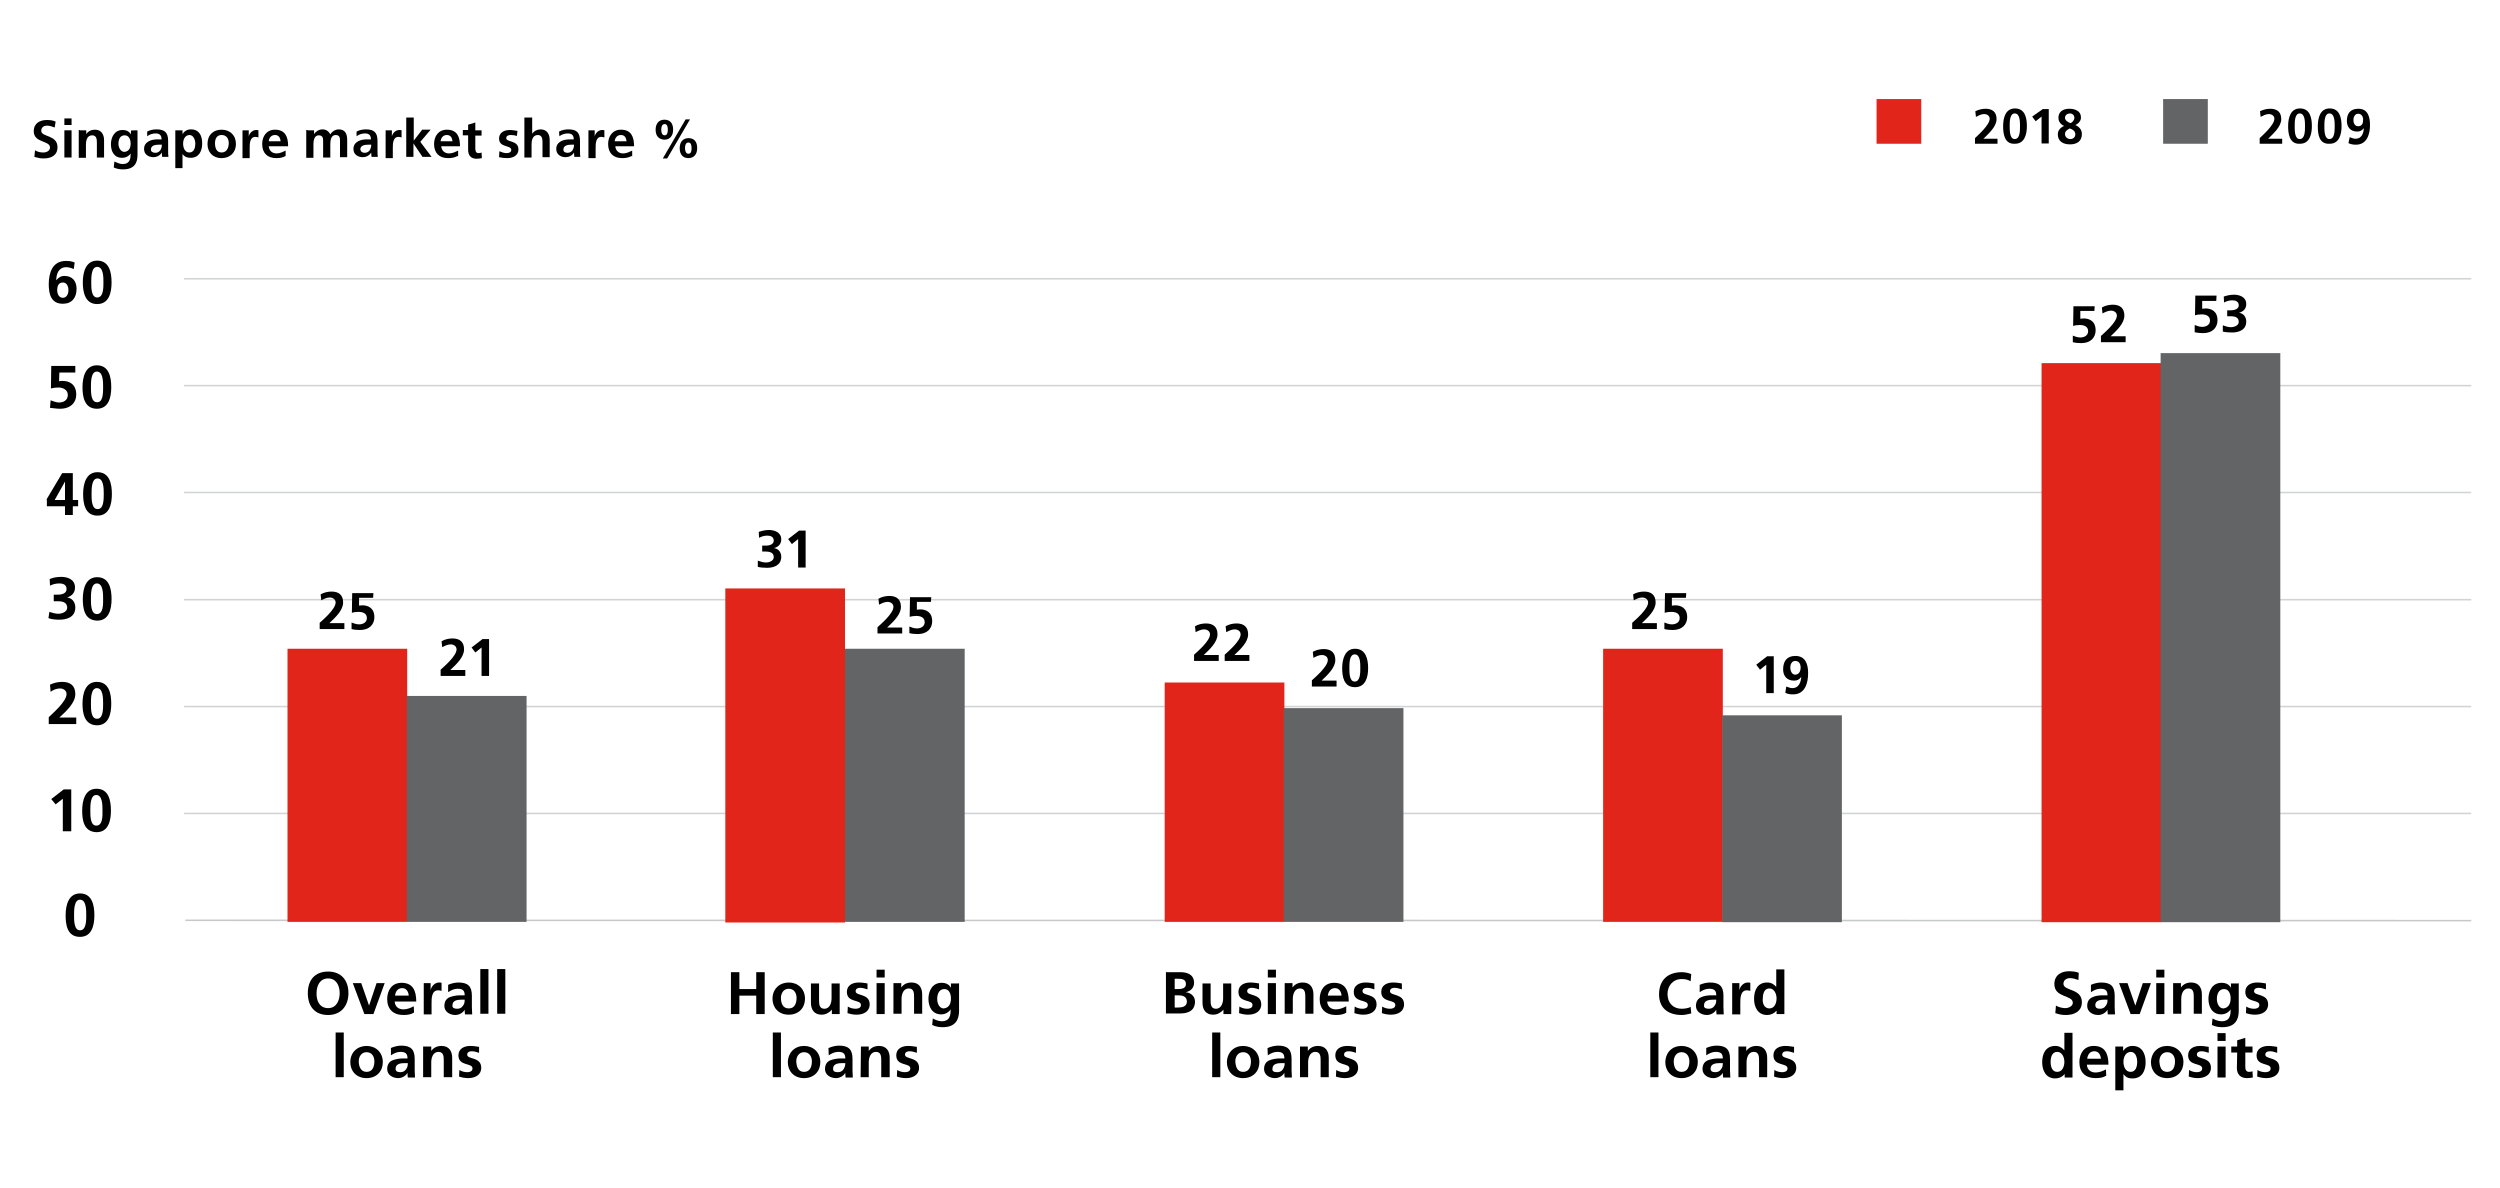 <?xml version="1.0" encoding="utf-8"?>
<!-- Generator: Adobe Illustrator 23.0.2, SVG Export Plug-In . SVG Version: 6.00 Build 0)  -->
<svg version="1.1" id="Layer_1" xmlns="http://www.w3.org/2000/svg" xmlns:xlink="http://www.w3.org/1999/xlink" x="0px" y="0px"
	 width="800px" height="380px" viewBox="0 0 800 380" style="enable-background:new 0 0 800 380;" xml:space="preserve">
<style type="text/css">
	.st0{fill:none;stroke:#C7C8CA;stroke-width:0.5;stroke-linejoin:round;stroke-miterlimit:10;}
	.st1{fill:none;stroke:#D1D3D4;stroke-width:0.5;}
	.st2{fill:#E1251B;}
	.st3{fill:#636466;}
</style>
<g>
	<g>
		<path d="M14.9,159.8l5-8.4h3.4v8.6h1.7v2h-1.7v2.8h-2.5V162H15v-2.1H14.9z M20.8,160v-5.9l0,0l-3.3,5.9H20.8z"/>
		<path d="M26.6,158.1c0-3.4,1-7,4.6-7c3.9,0,4.6,3.8,4.6,7c0,3.2-0.8,6.9-4.6,6.9C27.1,165,26.6,160.9,26.6,158.1z M33.2,158.1
			c0-1.7,0-5-2-5c-1.9,0-1.9,3.3-1.9,5s0,4.8,1.9,4.8C33.2,163,33.2,159.8,33.2,158.1z"/>
	</g>
	<g>
		<path d="M24.1,119.2H19l-0.1,2.8c0.3-0.1,0.7-0.1,1.2-0.1c1.9,0,4.3,0.9,4.3,4.4c0,2.5-1.8,4.5-5.2,4.5c-1,0-2.3-0.2-3.2-0.3
			l0.2-2.4c0.7,0.2,1.6,0.7,2.7,0.7c1.4,0,2.8-0.7,2.8-2.4c0-1.7-1.6-2.4-3-2.4c-0.8,0-1.6,0.1-2.4,0.3l0.1-7.2h7.7V119.2z"/>
		<path d="M26.4,123.9c0-3.4,1-7,4.6-7c3.9,0,4.6,3.8,4.6,7s-0.8,6.9-4.6,6.9C26.9,130.8,26.4,126.7,26.4,123.9z M33,123.9
			c0-1.7,0-5-2-5c-1.9,0-1.9,3.3-1.9,5c0,1.7,0,4.8,1.9,4.8C33,128.9,33,125.6,33,123.9z"/>
	</g>
	<g>
		<path d="M23.6,86.1c-0.7-0.3-1.5-0.6-2.4-0.6c-2.4,0-3.2,2.1-3.2,4.2l0,0c0.7-0.9,1.5-1.4,2.6-1.4c2.5,0,3.9,1.6,3.9,4.1
			c0,2.9-1.5,4.8-4.4,4.8c-3.7,0-4.5-3-4.5-6.2c0-3.6,1.1-7.5,5.5-7.5c1,0,1.9,0.1,2.8,0.5L23.6,86.1z M18.3,92.9
			c0,1.2,0.6,2.4,1.8,2.4c1.2,0,1.8-1.2,1.8-2.4c0-1.4-0.6-2.5-1.8-2.5C18.7,90.4,18.3,91.6,18.3,92.9z"/>
		<path d="M26.5,90.4c0-3.4,1-7,4.6-7c3.9,0,4.6,3.8,4.6,7s-0.8,6.9-4.6,6.9C27.1,97.3,26.5,93.2,26.5,90.4z M33.1,90.4
			c0-1.7,0-5-2-5c-1.9,0-1.9,3.3-1.9,5c0,1.7,0,4.8,1.9,4.8C33.1,95.2,33.1,92.1,33.1,90.4z"/>
	</g>
	<g>
		<path d="M17.5,40.8c-0.8-0.3-1.6-0.6-2.4-0.6c-0.8,0-1.9,0.3-1.9,1.7c0,2,5.2,1.2,5.2,5.2c0,2.6-2,3.6-4.4,3.6
			c-1.2,0-1.9-0.2-3-0.5l0.2-2.1c0.8,0.5,1.7,0.7,2.7,0.7c0.9,0,2.1-0.5,2.1-1.6c0-2.3-5.2-1.4-5.2-5.2c0-2.6,2-3.6,4.2-3.6
			c1,0,1.9,0.1,2.8,0.5L17.5,40.8z"/>
		<path d="M20.6,37.9h2.3V40h-2.3V37.9z M20.6,41.7h2.3v8.7h-2.3V41.7z"/>
		<path d="M25.5,41.7h2.1v1.2l0,0c0.7-1,1.7-1.4,2.8-1.4c2,0,2.9,1.5,2.9,3.4v5.5h-2.3v-4.6c0-1,0-2.5-1.5-2.5c-1.7,0-2,1.8-2,2.9
			v4.3h-2.3v-8.9H25.5z"/>
		<path d="M44,41.7v7.9c0,2.4-0.9,4.6-4.6,4.6c-0.9,0-1.9-0.1-3-0.6l0.2-1.9c0.7,0.3,1.8,0.8,2.6,0.8c2.5,0,2.6-1.9,2.6-3.4l0,0
			c-0.5,0.8-1.5,1.4-2.7,1.4c-2.6,0-3.6-2-3.6-4.4c0-2.1,1.1-4.5,3.7-4.5c1.1,0,2,0.3,2.7,1.4l0,0v-1.2C41.9,41.7,44,41.7,44,41.7z
			 M41.8,46c0-1.5-0.6-2.7-1.9-2.7c-1.6,0-2,1.5-2,2.7s0.7,2.6,1.9,2.6C41.2,48.5,41.8,47.4,41.8,46z"/>
		<path d="M47.1,42.1c0.9-0.5,2-0.7,3-0.7c2.7,0,3.7,1.1,3.7,3.7v1.1c0,0.9,0,1.6,0,2.1c0,0.7,0,1.2,0.1,1.9h-2
			c-0.1-0.5-0.1-1-0.1-1.4l0,0c-0.6,1-1.7,1.5-2.7,1.5c-1.6,0-3-0.9-3-2.6c0-1.4,0.7-2,1.5-2.5c0.9-0.5,2-0.6,2.9-0.6h1.2
			c0-1.4-0.7-1.9-1.9-1.9c-1,0-1.9,0.3-2.7,0.9V42.1z M49.7,48.9c0.7,0,1.2-0.3,1.6-0.8c0.3-0.5,0.5-1.1,0.5-1.8h-1
			c-1,0-2.5,0.2-2.5,1.5C48.2,48.5,48.9,48.9,49.7,48.9z"/>
		<path d="M56.3,41.7h2.1v1.2l0,0c0.6-0.9,1.4-1.5,2.7-1.5c2.7,0,3.6,2.1,3.6,4.5c0,2.4-1,4.6-3.7,4.6c-1,0-1.8-0.2-2.6-1.2l0,0v4.5
			h-2.3V41.7H56.3z M58.6,46c0,1.2,0.5,2.8,2,2.8c1.5,0,1.9-1.6,1.9-2.8c0-1.1-0.5-2.8-1.9-2.8C59.1,43.3,58.6,44.7,58.6,46z"/>
		<path d="M70.9,41.5c2.6,0,4.6,1.7,4.6,4.6c0,2.5-1.7,4.5-4.6,4.5s-4.5-2-4.5-4.5C66.4,43.1,68.3,41.5,70.9,41.5z M70.9,48.8
			c1.7,0,2.3-1.6,2.3-3c0-1.4-0.7-2.6-2.3-2.6c-1.5,0-2.1,1.2-2.1,2.6C68.8,47.2,69.2,48.8,70.9,48.8z"/>
		<path d="M77.6,41.7h2v2l0,0c0.1-0.8,1-2.1,2.4-2.1c0.2,0,0.5,0,0.7,0.1v2.3c-0.2-0.1-0.6-0.2-1-0.2c-1.8,0-1.8,2.3-1.8,3.6v3.2
			h-2.3V41.7z"/>
		<path d="M91.4,49.9c-0.8,0.5-1.8,0.7-3,0.7c-2.9,0-4.5-1.7-4.5-4.5c0-2.5,1.4-4.6,4.1-4.6c3.3,0,4.2,2.3,4.2,5.3H86
			c0.1,1.4,1.1,2.3,2.5,2.3c1.1,0,2-0.5,2.9-0.9C91.4,48.1,91.4,49.9,91.4,49.9z M89.8,45.2c-0.1-1.1-0.6-2-1.8-2
			c-1.2,0-1.9,0.9-2,2H89.8z"/>
		<path d="M98.4,41.7h2.1v1.2l0,0c0.7-1,1.7-1.5,2.6-1.5c1.2,0,2,0.5,2.6,1.6c0.6-1,1.7-1.6,2.7-1.6c2.1,0,2.7,1.5,2.7,3.4v5.5h-2.3
			v-5.2c0-0.8,0-1.9-1.4-1.9c-1.5,0-1.7,1.8-1.7,2.9v4.3h-2.3v-5.2c0-0.8,0-1.9-1.4-1.9c-1.5,0-1.7,1.8-1.7,2.9v4.3h-2.3v-8.9H98.4z
			"/>
		<path d="M114.1,42.1c0.9-0.5,2-0.7,3-0.7c2.7,0,3.7,1.1,3.7,3.7v1.1c0,0.9,0,1.6,0,2.1c0,0.7,0,1.2,0.1,1.9h-2
			c-0.1-0.5-0.1-1-0.1-1.4l0,0c-0.6,1-1.7,1.5-2.7,1.5c-1.6,0-3-0.9-3-2.6c0-1.4,0.7-2,1.5-2.5c0.9-0.5,2-0.6,2.9-0.6h1.2
			c0-1.4-0.7-1.9-1.9-1.9c-1,0-1.9,0.3-2.7,0.9L114.1,42.1z M116.7,48.9c0.7,0,1.2-0.3,1.6-0.8c0.3-0.5,0.5-1.1,0.5-1.8h-1
			c-1,0-2.5,0.2-2.5,1.5C115.4,48.5,115.9,48.9,116.7,48.9z"/>
		<path d="M123.4,41.7h2v2l0,0c0.1-0.8,1-2.1,2.4-2.1c0.2,0,0.5,0,0.7,0.1v2.3c-0.2-0.1-0.6-0.2-1-0.2c-1.8,0-1.8,2.3-1.8,3.6v3.2
			h-2.3L123.4,41.7L123.4,41.7z"/>
		<path d="M130.1,37.6h2.3v7.4l0,0l2.7-3.5h2.7l-3.3,3.9l3.6,4.8h-2.9l-2.9-4.3l0,0v4.3H130V37.6H130.1z"/>
		<path d="M146.4,49.9c-0.8,0.5-1.8,0.7-3,0.7c-2.9,0-4.5-1.7-4.5-4.5c0-2.5,1.4-4.6,4.1-4.6c3.3,0,4.2,2.3,4.2,5.3h-6
			c0.1,1.4,1.1,2.3,2.5,2.3c1.1,0,2-0.5,2.9-0.9v1.8H146.4z M144.8,45.2c-0.1-1.1-0.6-2-1.8-2s-1.9,0.9-2,2H144.8z"/>
		<path d="M149.8,43.3h-1.7v-1.7h1.7v-1.7l2.3-0.7v2.5h2v1.7h-2v4.1c0,0.8,0.2,1.5,1,1.5c0.5,0,0.8-0.1,1-0.2l0.1,1.8
			c-0.5,0.1-1,0.2-1.7,0.2c-1.8,0-2.7-1.1-2.7-2.8V43.3z"/>
		<path d="M165.4,43.5c-0.7-0.2-1.2-0.3-2-0.3c-0.6,0-1.4,0.2-1.4,1c0,1.4,3.9,0.6,3.9,3.6c0,2-1.8,2.8-3.6,2.8
			c-0.9,0-1.7-0.1-2.6-0.3l0.1-1.9c0.7,0.3,1.5,0.6,2.3,0.6c0.6,0,1.5-0.2,1.5-1c0-1.7-3.9-0.6-3.9-3.7c0-1.9,1.7-2.7,3.4-2.7
			c1,0,1.8,0.2,2.5,0.3L165.4,43.5z"/>
		<path d="M168,37.6h2.3v5.2l0,0c0.6-0.9,1.6-1.4,2.7-1.4c2,0,2.9,1.5,2.9,3.4v5.5h-2.3v-4.6c0-1,0-2.5-1.5-2.5c-1.7,0-2,1.8-2,2.9
			v4.3h-2.3V37.6H168z"/>
		<path d="M178.9,42.1c0.9-0.5,2-0.7,3-0.7c2.7,0,3.7,1.1,3.7,3.7v1.1c0,0.9,0,1.6,0,2.1c0,0.7,0,1.2,0.1,1.9h-1.9
			c-0.1-0.5-0.1-1-0.1-1.4l0,0c-0.6,1-1.7,1.5-2.7,1.5c-1.6,0-3-0.9-3-2.6c0-1.4,0.7-2,1.5-2.5c0.9-0.5,2-0.6,2.9-0.6h1.2
			c0-1.4-0.7-1.9-1.9-1.9c-1,0-1.9,0.3-2.7,0.9L178.9,42.1z M181.6,48.9c0.7,0,1.2-0.3,1.6-0.8c0.3-0.5,0.5-1.1,0.5-1.8h-0.9
			c-1,0-2.5,0.2-2.5,1.5C180.2,48.5,180.8,48.9,181.6,48.9z"/>
		<path d="M188.3,41.7h2v2l0,0c0.1-0.8,1-2.1,2.4-2.1c0.2,0,0.5,0,0.7,0.1v2.3c-0.2-0.1-0.6-0.2-1-0.2c-1.8,0-1.8,2.3-1.8,3.6v3.2
			h-2.3L188.3,41.7L188.3,41.7z"/>
		<path d="M202.1,49.9c-0.8,0.5-1.8,0.7-3,0.7c-2.9,0-4.5-1.7-4.5-4.5c0-2.5,1.4-4.6,4.1-4.6c3.3,0,4.2,2.3,4.2,5.3h-6
			c0.1,1.4,1.1,2.3,2.5,2.3c1.1,0,2-0.5,2.9-0.9v1.8H202.1z M200.5,45.2c-0.1-1.1-0.6-2-1.8-2s-1.9,0.9-2,2H200.5z"/>
		<path d="M209.8,41.5c0-1.9,1-3.2,2.8-3.2c1.8,0,2.8,1.1,2.8,3.2c0,1.9-1,3.2-2.8,3.2C210.8,44.6,209.8,43.5,209.8,41.5z
			 M213.7,41.5c0-0.7-0.1-1.8-1-1.8c-0.9,0-1.1,1-1.1,1.8c0,0.8,0.2,1.8,1.1,1.8C213.6,43.3,213.7,42.2,213.7,41.5z M219.4,38.2h1.4
			l-7.3,12.5h-1.4L219.4,38.2z M217.5,47.4c0-1.9,1-3.2,2.8-3.2s2.8,1.1,2.8,3.2c0,1.9-1,3.2-2.8,3.2
			C218.5,50.6,217.5,49.4,217.5,47.4z M221.3,47.4c0-0.7-0.1-1.8-1-1.8c-0.9,0-1.1,1-1.1,1.8c0,0.7,0.2,1.8,1.1,1.8
			C221.2,49.2,221.3,48.2,221.3,47.4z"/>
	</g>
	<g>
		<path d="M632,46v-1.8c1-1,4.7-4.2,4.7-6.2c0-1-0.9-1.5-1.8-1.5s-1.8,0.5-2.6,0.9l-0.2-1.8c1-0.5,2.1-0.8,3.3-0.8
			c2.1,0,3.5,1,3.5,3.3c0,2.4-2.4,4.5-4.2,6.3h4.5V46H632z"/>
		<path d="M641,40.4c0-2.8,0.8-5.7,3.8-5.7c3.3,0,3.8,3.2,3.8,5.7s-0.7,5.6-3.8,5.6C641.4,46.2,641,42.8,641,40.4z M646.4,40.4
			c0-1.5,0-4.1-1.7-4.1c-1.6,0-1.6,2.7-1.6,4.1s0,4.1,1.6,4.1C646.4,44.5,646.4,41.9,646.4,40.4z"/>
		<path d="M653.7,34.9h1.9v11h-2.3v-8.6l-1.9,1.5l-1.1-1.5L653.7,34.9z"/>
		<path d="M664.1,40L664.1,40c1.5,0.7,2.1,1.7,2.1,2.9c0,2.3-1.6,3.3-3.8,3.3c-2.1,0-3.9-0.9-3.9-3.2c0-1.2,0.7-2.1,2-2.7l0,0
			c-1.1-0.5-1.8-1.4-1.8-2.6c0-2,1.5-2.9,3.5-2.9c1.9,0,3.7,0.8,3.7,2.7C666,38.4,665.3,39.5,664.1,40L664.1,40z M660.8,42.9
			c0,0.9,0.8,1.6,1.7,1.6c0.9,0,1.6-0.6,1.6-1.5c0-1.1-0.9-1.6-1.8-1.9C661.4,41.6,660.8,42,660.8,42.9z M663.8,37.7
			c0-0.8-0.6-1.4-1.4-1.4c-0.8,0-1.6,0.5-1.6,1.4c0,0.9,1,1.4,1.7,1.7C663.2,39.2,663.8,38.4,663.8,37.7z"/>
	</g>
	<g>
		<path d="M723.1,46v-1.8c1-1,4.7-4.2,4.7-6.2c0-1-0.9-1.5-1.8-1.5s-1.8,0.5-2.6,0.9l-0.2-1.8c1-0.5,2.1-0.8,3.3-0.8
			c2.1,0,3.5,1,3.5,3.3c0,2.4-2.4,4.5-4.2,6.3h4.5V46H723.1z"/>
		<path d="M732.2,40.4c0-2.8,0.8-5.7,3.8-5.7c3.3,0,3.8,3.2,3.8,5.7s-0.7,5.6-3.8,5.6C732.6,46.2,732.2,42.8,732.2,40.4z
			 M737.6,40.4c0-1.5,0-4.1-1.7-4.1c-1.6,0-1.6,2.7-1.6,4.1s0,4.1,1.6,4.1C737.6,44.5,737.6,41.9,737.6,40.4z"/>
		<path d="M741.7,40.4c0-2.8,0.8-5.7,3.8-5.7c3.3,0,3.8,3.2,3.8,5.7s-0.7,5.6-3.8,5.6C742,46.2,741.7,42.8,741.7,40.4z M747.1,40.4
			c0-1.5,0-4.1-1.7-4.1c-1.6,0-1.6,2.7-1.6,4.1s0,4.1,1.6,4.1C747.1,44.5,747.1,41.9,747.1,40.4z"/>
		<path d="M751.9,43.9c0.6,0.2,1.2,0.5,1.9,0.5c1.9,0,2.6-1.8,2.6-3.4l0,0c-0.6,0.8-1.2,1.1-2.1,1.1c-2.1,0-3.3-1.4-3.3-3.4
			c0-2.4,1.1-3.9,3.7-3.9c3,0,3.7,2.6,3.7,5.2c0,3-1,6.3-4.5,6.3c-0.8,0-1.6-0.1-2.4-0.5L751.9,43.9z M756.2,38.3
			c0-1-0.5-1.9-1.6-1.9c-1,0-1.5,1-1.5,2c0,1.1,0.5,2,1.5,2C755.9,40.4,756.2,39.4,756.2,38.3z"/>
	</g>
	<g>
		<path d="M15.8,195.8c0.9,0.3,1.9,0.6,2.9,0.6c1.1,0,2.8-0.6,2.8-1.9c0-1.6-1.2-2.1-2.9-2.1h-1.4v-2.1h1.2c1.8,0,2.9-0.6,2.9-1.8
			c0-1.4-1.1-1.8-2.3-1.8c-1,0-2,0.2-3,0.7l-0.1-2.1c1.1-0.5,2.4-0.7,3.7-0.7c1.7,0,4.4,0.6,4.4,3.4c0,1.8-1.1,2.7-2.5,3.2l0,0
			c1.7,0.2,2.6,1.6,2.6,3.2c0,3.2-2.9,3.9-5.1,3.9c-1.1,0-2.5-0.1-3.5-0.5L15.8,195.8z"/>
		<path d="M26.5,191.7c0-3.4,1-7,4.6-7c3.9,0,4.6,3.8,4.6,7c0,3.2-0.8,6.9-4.6,6.9C26.9,198.5,26.5,194.5,26.5,191.7z M33,191.7
			c0-1.7,0-5-2-5c-1.9,0-1.9,3.3-1.9,5c0,1.7,0,4.8,1.9,4.8C33.1,196.5,33,193.3,33,191.7z"/>
	</g>
	<g>
		<path d="M15.6,231.8v-2.3c1.2-1.2,5.7-5,5.7-7.4c0-1.2-1.1-1.8-2.1-1.8c-1.1,0-2.3,0.5-3,1.1l-0.2-2.3c1.2-0.6,2.6-0.9,3.9-0.9
			c2.6,0,4.2,1.2,4.2,3.9c0,2.8-2.8,5.4-5.1,7.5h5.4v2.1h-8.8V231.8z"/>
		<path d="M26.4,225.2c0-3.4,1-7,4.6-7c3.9,0,4.6,3.8,4.6,7c0,3.2-0.8,6.9-4.6,6.9C26.9,232,26.4,228,26.4,225.2z M33,225.2
			c0-1.7,0-5-2-5c-1.9,0-1.9,3.3-1.9,5c0,1.7,0,4.8,1.9,4.8C33,230.1,33,226.9,33,225.2z"/>
	</g>
	<g>
		<path d="M20.4,252.6h2.4V266h-2.7v-10.4l-2.3,1.8l-1.4-1.7L20.4,252.6z"/>
		<path d="M26.3,259.4c0-3.4,1-7,4.6-7c3.9,0,4.6,3.8,4.6,7c0,3.2-0.8,6.9-4.6,6.9C26.7,266.2,26.3,262.2,26.3,259.4z M32.8,259.4
			c0-1.7,0-5-2-5c-1.9,0-1.9,3.3-1.9,5c0,1.7,0,4.8,1.9,4.8C32.9,264.2,32.8,261.1,32.8,259.4z"/>
	</g>
	<g>
		<path d="M21,292.9c0-3.4,1-7,4.6-7c3.9,0,4.6,3.8,4.6,7s-0.8,6.9-4.6,6.9C21.4,299.8,21,295.7,21,292.9z M27.6,292.9
			c0-1.7,0-5-2-5c-1.9,0-1.9,3.3-1.9,5c0,1.7,0,4.8,1.9,4.8C27.6,297.7,27.6,294.6,27.6,292.9z"/>
	</g>
	<g>
		<path d="M105,310.9c4.2,0,6.5,2.8,6.5,6.9s-2.4,7-6.5,7c-4.3,0-6.5-2.8-6.5-7C98.5,313.7,100.7,310.9,105,310.9z M105,322.6
			c2.7,0,3.7-2.5,3.7-4.8c0-2.4-1.1-4.7-3.7-4.7c-2.7,0-3.7,2.4-3.7,4.7C101.2,320.1,102.2,322.6,105,322.6z"/>
		<path d="M112.9,314.6h2.7l2.5,7.2l0,0l2.4-7.2h2.6l-3.6,9.9h-2.9L112.9,314.6z"/>
		<path d="M132.5,324c-0.9,0.6-2,0.8-3.4,0.8c-3.3,0-5.2-1.9-5.2-5.1c0-2.8,1.5-5.2,4.6-5.2c3.6,0,4.7,2.5,4.7,6h-6.9
			c0.1,1.6,1.2,2.5,2.8,2.5c1.2,0,2.4-0.5,3.3-1L132.5,324L132.5,324z M130.8,318.6c-0.1-1.2-0.7-2.4-2.1-2.4s-2.1,1-2.3,2.4H130.8z
			"/>
		<path d="M135.5,314.6h2.3v2.3l0,0c0.1-0.9,1.1-2.5,2.7-2.5c0.2,0,0.6,0,0.8,0.1v2.6c-0.2-0.1-0.7-0.2-1.1-0.2
			c-2.1,0-2.1,2.6-2.1,4.1v3.6h-2.5V314.6z"/>
		<path d="M143.3,315.2c1-0.5,2.4-0.8,3.4-0.8c3,0,4.3,1.2,4.3,4.2v1.2c0,1,0,1.7,0,2.5c0,0.8,0.1,1.5,0.1,2.3h-2.3
			c-0.1-0.6-0.1-1.1-0.1-1.5l0,0c-0.6,1.1-1.9,1.7-3,1.7c-1.7,0-3.5-1-3.5-2.9c0-1.5,0.7-2.4,1.7-2.8s2.3-0.6,3.3-0.6h1.5
			c0-1.6-0.7-2.1-2.3-2.1c-1.1,0-2.1,0.5-3,1.1V315.2z M146.3,322.8c0.8,0,1.4-0.3,1.8-0.9c0.5-0.6,0.6-1.2,0.6-2h-1.1
			c-1.1,0-2.8,0.2-2.8,1.7C144.6,322.5,145.4,322.8,146.3,322.8z"/>
		<path d="M153.7,310.1h2.6v14.3h-2.6V310.1z"/>
		<path d="M159.1,310.1h2.6v14.3h-2.6V310.1z"/>
	</g>
	<g>
		<path d="M107.4,330.4h2.6v14.3h-2.6V330.4z"/>
		<path d="M117.3,334.7c2.9,0,5.2,2,5.2,5.2c0,2.8-1.9,5.1-5.2,5.1c-3.3,0-5.2-2.3-5.2-5.1C112.1,336.7,114.4,334.7,117.3,334.7z
			 M117.3,343c2,0,2.5-1.8,2.5-3.4c0-1.5-0.8-2.9-2.5-2.9s-2.5,1.5-2.5,2.9C114.8,341.2,115.4,343,117.3,343z"/>
		<path d="M125,335.4c1-0.5,2.4-0.8,3.4-0.8c3,0,4.3,1.2,4.3,4.2v1.2c0,1,0,1.7,0,2.5c0,0.8,0.1,1.5,0.1,2.3h-2.3
			c-0.1-0.6-0.1-1.1-0.1-1.5l0,0c-0.6,1.1-1.9,1.7-3,1.7c-1.7,0-3.5-1-3.5-2.9c0-1.5,0.7-2.4,1.7-2.8s2.3-0.6,3.3-0.6h1.5
			c0-1.6-0.7-2.1-2.3-2.1c-1.1,0-2.1,0.5-3,1.1V335.4z M128.1,343.1c0.8,0,1.4-0.3,1.8-0.9c0.5-0.6,0.6-1.2,0.6-2h-1.1
			c-1.1,0-2.8,0.2-2.8,1.7C126.5,342.8,127.2,343.1,128.1,343.1z"/>
		<path d="M135.5,334.9h2.5v1.4l0,0c0.8-1.1,1.9-1.6,3.3-1.6c2.4,0,3.4,1.7,3.4,3.8v6.2H142v-5.3c0-1.2,0-2.8-1.7-2.8
			c-1.8,0-2.3,2-2.3,3.3v4.8h-2.6V334.9z"/>
		<path d="M153.3,336.9c-0.8-0.2-1.4-0.5-2.3-0.5c-0.7,0-1.5,0.2-1.5,1.1c0,1.6,4.5,0.6,4.5,4.2c0,2.3-2,3.3-4.2,3.3
			c-1,0-2-0.2-2.9-0.5l0.1-2.1c0.8,0.5,1.7,0.7,2.5,0.7c0.7,0,1.7-0.2,1.7-1.2c0-1.9-4.5-0.6-4.5-4.2c0-2.1,1.8-3,3.8-3
			c1.2,0,2,0.2,2.8,0.3L153.3,336.9z"/>
	</g>
	<g>
		<path d="M233.9,311.1h2.7v5.4h5.4v-5.4h2.7v13.4H242v-5.9h-5.4v5.9h-2.7L233.9,311.1L233.9,311.1z"/>
		<path d="M252.4,314.4c2.9,0,5.2,2,5.2,5.2c0,2.8-1.9,5.1-5.2,5.1s-5.2-2.3-5.2-5.1C247.2,316.4,249.5,314.4,252.4,314.4z
			 M252.4,322.7c2,0,2.5-1.8,2.5-3.4c0-1.5-0.8-2.9-2.5-2.9c-1.7,0-2.5,1.5-2.5,2.9C249.9,320.9,250.4,322.7,252.4,322.7z"/>
		<path d="M268.7,324.5h-2.5v-1.4l0,0c-0.8,0.9-1.9,1.6-3.3,1.6c-2.4,0-3.4-1.7-3.4-3.8v-6.2h2.6v5.3c0,1.2,0,2.8,1.7,2.8
			c1.8,0,2.3-2,2.3-3.3v-4.8h2.6L268.7,324.5L268.7,324.5z"/>
		<path d="M277.6,316.6c-0.8-0.2-1.4-0.5-2.3-0.5c-0.7,0-1.5,0.2-1.5,1.1c0,1.6,4.5,0.6,4.5,4.2c0,2.3-2,3.3-4.2,3.3
			c-1,0-2-0.2-2.9-0.5l0.1-2.1c0.8,0.5,1.7,0.7,2.5,0.7c0.7,0,1.7-0.2,1.7-1.2c0-1.9-4.5-0.6-4.5-4.2c0-2.1,1.8-3,3.8-3
			c1.2,0,2,0.2,2.8,0.3L277.6,316.6z"/>
		<path d="M280.5,310.3h2.6v2.5h-2.6V310.3z M280.5,314.6h2.6v9.9h-2.6V314.6z"/>
		<path d="M285.9,314.6h2.5v1.4l0,0c0.8-1.1,1.9-1.6,3.3-1.6c2.4,0,3.4,1.7,3.4,3.8v6.2h-2.6v-5.3c0-1.2,0-2.8-1.7-2.8
			c-1.8,0-2.3,2-2.3,3.3v4.8h-2.6L285.9,314.6L285.9,314.6z"/>
		<path d="M306.9,314.6v8.9c0,2.7-1.1,5.2-5.2,5.2c-1,0-2.1-0.1-3.4-0.7l0.2-2.1c0.8,0.5,2,0.9,2.8,0.9c2.8,0,2.9-2.1,2.9-3.8l0,0
			c-0.5,0.8-1.6,1.6-3,1.6c-2.9,0-4.1-2.4-4.1-5c0-2.4,1.2-5.1,4.2-5.1c1.4,0,2.4,0.5,3,1.6l0,0v-1.4h2.5V314.6z M304.3,319.5
			c0-1.7-0.7-3-2.1-3c-1.7,0-2.3,1.6-2.3,3.2c0,1.4,0.7,3,2.1,3C303.7,322.5,304.3,321.2,304.3,319.5z"/>
	</g>
	<g>
		<path d="M247.3,330.4h2.6v14.3h-2.6V330.4z"/>
		<path d="M257.3,334.7c2.9,0,5.2,2,5.2,5.2c0,2.8-1.9,5.1-5.2,5.1c-3.3,0-5.2-2.3-5.2-5.1C252.2,336.7,254.4,334.7,257.3,334.7z
			 M257.3,343c2,0,2.5-1.8,2.5-3.4c0-1.5-0.8-2.9-2.5-2.9c-1.7,0-2.5,1.5-2.5,2.9C254.9,341.2,255.3,343,257.3,343z"/>
		<path d="M265.1,335.4c1-0.5,2.4-0.8,3.4-0.8c3,0,4.3,1.2,4.3,4.2v1.2c0,1,0,1.7,0,2.5c0,0.8,0.1,1.5,0.1,2.3h-2.3
			c-0.1-0.6-0.1-1.1-0.1-1.5l0,0c-0.6,1.1-1.9,1.7-3,1.7c-1.7,0-3.5-1-3.5-2.9c0-1.5,0.7-2.4,1.7-2.8s2.3-0.6,3.3-0.6h1.5
			c0-1.6-0.7-2.1-2.3-2.1c-1.1,0-2.1,0.5-3,1.1L265.1,335.4z M268.1,343.1c0.8,0,1.4-0.3,1.8-0.9s0.6-1.2,0.6-2h-1.1
			c-1.1,0-2.8,0.2-2.8,1.7C266.5,342.8,267.1,343.1,268.1,343.1z"/>
		<path d="M275.5,334.9h2.5v1.4l0,0c0.8-1.1,1.9-1.6,3.3-1.6c2.4,0,3.4,1.7,3.4,3.8v6.2H282v-5.3c0-1.2,0-2.8-1.7-2.8
			c-1.8,0-2.3,2-2.3,3.3v4.8h-2.6L275.5,334.9L275.5,334.9z"/>
		<path d="M293.4,336.9c-0.8-0.2-1.4-0.5-2.3-0.5c-0.7,0-1.5,0.2-1.5,1.1c0,1.6,4.5,0.6,4.5,4.2c0,2.3-2,3.3-4.2,3.3
			c-1,0-2-0.2-2.9-0.5l0.1-2.1c0.8,0.5,1.7,0.7,2.5,0.7c0.7,0,1.7-0.2,1.7-1.2c0-1.9-4.5-0.6-4.5-4.2c0-2.1,1.8-3,3.8-3
			c1.2,0,2,0.2,2.8,0.3L293.4,336.9z"/>
	</g>
	<g>
		<path d="M373.2,311.1h4.6c1.7,0,4.3,0.5,4.3,3.4c0,1.6-1.1,2.7-2.7,3l0,0c1.8,0.2,3,1.4,3,3c0,3.4-3,3.8-4.7,3.8h-4.6v-13.3H373.2
			z M375.9,316.5h1.1c1.1,0,2.5-0.2,2.5-1.6c0-1.6-1.4-1.7-2.6-1.7h-1L375.9,316.5L375.9,316.5z M375.9,322.4h1.2
			c1.2,0,2.7-0.3,2.7-1.9c0-1.7-1.5-2-2.7-2h-1.2V322.4z"/>
		<path d="M394,324.5h-2.5v-1.4l0,0c-0.8,0.9-1.9,1.6-3.3,1.6c-2.4,0-3.4-1.7-3.4-3.8v-6.2h2.6v5.3c0,1.2,0,2.8,1.7,2.8
			c1.8,0,2.3-2,2.3-3.3v-4.8h2.6L394,324.5L394,324.5z"/>
		<path d="M402.9,316.6c-0.8-0.2-1.4-0.5-2.3-0.5c-0.7,0-1.5,0.2-1.5,1.1c0,1.6,4.5,0.6,4.5,4.2c0,2.3-2,3.3-4.2,3.3
			c-1,0-2-0.2-2.9-0.5l0.1-2.1c0.8,0.5,1.7,0.7,2.5,0.7c0.7,0,1.7-0.2,1.7-1.2c0-1.9-4.5-0.6-4.5-4.2c0-2.1,1.8-3,3.8-3
			c1.2,0,2,0.2,2.8,0.3L402.9,316.6z"/>
		<path d="M405.7,310.3h2.6v2.5h-2.6V310.3z M405.7,314.6h2.6v9.9h-2.6V314.6z"/>
		<path d="M411.1,314.6h2.5v1.4l0,0c0.8-1.1,1.9-1.6,3.3-1.6c2.4,0,3.4,1.7,3.4,3.8v6.2h-2.6v-5.3c0-1.2,0-2.8-1.7-2.8
			c-1.8,0-2.3,2-2.3,3.3v4.8h-2.6V314.6z"/>
		<path d="M430.9,324c-0.9,0.6-2,0.8-3.4,0.8c-3.3,0-5.2-1.9-5.2-5.1c0-2.8,1.5-5.2,4.6-5.2c3.6,0,4.7,2.5,4.7,6h-6.9
			c0.1,1.6,1.2,2.5,2.8,2.5c1.2,0,2.4-0.5,3.3-1V324z M429.3,318.6c-0.1-1.2-0.7-2.4-2.1-2.4s-2.1,1-2.3,2.4H429.3z"/>
		<path d="M439.8,316.6c-0.8-0.2-1.4-0.5-2.3-0.5c-0.7,0-1.5,0.2-1.5,1.1c0,1.6,4.5,0.6,4.5,4.2c0,2.3-2,3.3-4.2,3.3
			c-1,0-2-0.2-2.9-0.5l0.1-2.1c0.8,0.5,1.7,0.7,2.5,0.7c0.7,0,1.7-0.2,1.7-1.2c0-1.9-4.5-0.6-4.5-4.2c0-2.1,1.8-3,3.8-3
			c1.2,0,2,0.2,2.8,0.3L439.8,316.6z"/>
		<path d="M448.6,316.6c-0.8-0.2-1.4-0.5-2.3-0.5c-0.7,0-1.5,0.2-1.5,1.1c0,1.6,4.5,0.6,4.5,4.2c0,2.3-2,3.3-4.2,3.3
			c-1,0-2-0.2-2.9-0.5l0.1-2.1c0.8,0.5,1.7,0.7,2.5,0.7c0.7,0,1.7-0.2,1.7-1.2c0-1.9-4.5-0.6-4.5-4.2c0-2.1,1.8-3,3.8-3
			c1.2,0,2,0.2,2.8,0.3L448.6,316.6z"/>
	</g>
	<g>
		<path d="M387.9,330.4h2.6v14.3h-2.6V330.4z"/>
		<path d="M397.8,334.7c2.9,0,5.2,2,5.2,5.2c0,2.8-1.9,5.1-5.2,5.1c-3.3,0-5.2-2.3-5.2-5.1C392.7,336.7,394.9,334.7,397.8,334.7z
			 M397.8,343c2,0,2.5-1.8,2.5-3.4c0-1.5-0.8-2.9-2.5-2.9s-2.5,1.5-2.5,2.9C395.4,341.2,395.8,343,397.8,343z"/>
		<path d="M405.6,335.4c1-0.5,2.4-0.8,3.4-0.8c3,0,4.3,1.2,4.3,4.2v1.2c0,1,0,1.7,0,2.5c0,0.8,0.1,1.5,0.1,2.3h-2.3
			c-0.1-0.6-0.1-1.1-0.1-1.5l0,0c-0.6,1.1-1.9,1.7-3,1.7c-1.7,0-3.5-1-3.5-2.9c0-1.5,0.7-2.4,1.7-2.8s2.3-0.6,3.3-0.6h1.5
			c0-1.6-0.7-2.1-2.3-2.1c-1.1,0-2.1,0.5-3,1.1L405.6,335.4z M408.7,343.1c0.8,0,1.4-0.3,1.8-0.9s0.6-1.2,0.6-2h-1.1
			c-1.1,0-2.8,0.2-2.8,1.7C407,342.8,407.7,343.1,408.7,343.1z"/>
		<path d="M416,334.9h2.5v1.4l0,0c0.8-1.1,1.9-1.6,3.3-1.6c2.4,0,3.4,1.7,3.4,3.8v6.2h-2.6v-5.3c0-1.2,0-2.8-1.7-2.8
			c-1.8,0-2.3,2-2.3,3.3v4.8H416L416,334.9L416,334.9z"/>
		<path d="M433.9,336.9c-0.8-0.2-1.4-0.5-2.3-0.5c-0.7,0-1.5,0.2-1.5,1.1c0,1.6,4.5,0.6,4.5,4.2c0,2.3-2,3.3-4.2,3.3
			c-1,0-2-0.2-2.9-0.5l0.1-2.1c0.8,0.5,1.7,0.7,2.5,0.7c0.7,0,1.7-0.2,1.7-1.2c0-1.9-4.5-0.6-4.5-4.2c0-2.1,1.8-3,3.8-3
			c1.2,0,2,0.2,2.8,0.3L433.9,336.9z"/>
	</g>
	<g>
		<path d="M541.2,324.3c-1,0.2-2,0.5-3,0.5c-4.3,0-7.3-2.1-7.3-6.6c0-4.6,2.8-7.1,7.3-7.1c0.9,0,2,0.2,3,0.6l-0.2,2.3
			c-1-0.6-1.9-0.7-2.9-0.7c-2.7,0-4.5,2.1-4.5,4.8s1.7,4.7,4.5,4.7c1,0,2.3-0.2,2.9-0.6L541.2,324.3z"/>
		<path d="M543.8,315.2c1-0.5,2.4-0.8,3.4-0.8c3,0,4.3,1.2,4.3,4.2v1.2c0,1,0,1.7,0,2.5c0,0.8,0.1,1.5,0.1,2.3h-2.3
			c-0.1-0.6-0.1-1.1-0.1-1.5l0,0c-0.6,1.1-1.9,1.7-3,1.7c-1.7,0-3.5-1-3.5-2.9c0-1.5,0.7-2.4,1.7-2.8c1-0.5,2.3-0.6,3.3-0.6h1.5
			c0-1.6-0.7-2.1-2.3-2.1c-1.1,0-2.1,0.5-3,1.1V315.2z M546.8,322.8c0.8,0,1.4-0.3,1.8-0.9c0.5-0.6,0.6-1.2,0.6-2h-1.1
			c-1.1,0-2.8,0.2-2.8,1.7C545.1,322.5,545.9,322.8,546.8,322.8z"/>
		<path d="M554.3,314.6h2.3v2.3l0,0c0.1-0.9,1.1-2.5,2.7-2.5c0.2,0,0.6,0,0.8,0.1v2.6c-0.2-0.1-0.7-0.2-1.1-0.2
			c-2.1,0-2.1,2.6-2.1,4.1v3.6h-2.6v-9.9H554.3z"/>
		<path d="M568.5,323.4L568.5,323.4c-0.8,0.9-1.8,1.4-3,1.4c-3,0-4.2-2.5-4.2-5.2s1.1-5.2,4.2-5.2c1.2,0,2.1,0.5,2.9,1.4l0,0v-5.6
			h2.6v14.3h-2.5L568.5,323.4L568.5,323.4z M566.2,322.7c1.7,0,2.3-1.8,2.3-3.2c0-1.4-0.7-3.2-2.3-3.2c-1.7,0-2.1,1.8-2.1,3.2
			C563.9,320.9,564.5,322.7,566.2,322.7z"/>
	</g>
	<g>
		<path d="M528.1,330.4h2.6v14.3h-2.6V330.4z"/>
		<path d="M538.1,334.7c2.9,0,5.2,2,5.2,5.2c0,2.8-1.9,5.1-5.2,5.1c-3.3,0-5.2-2.3-5.2-5.1C533,336.7,535.1,334.7,538.1,334.7z
			 M538.1,343c2,0,2.5-1.8,2.5-3.4c0-1.5-0.8-2.9-2.5-2.9c-1.7,0-2.5,1.5-2.5,2.9C535.6,341.2,536.1,343,538.1,343z"/>
		<path d="M545.9,335.4c1-0.5,2.4-0.8,3.4-0.8c3,0,4.3,1.2,4.3,4.2v1.2c0,1,0,1.7,0,2.5c0,0.8,0.1,1.5,0.1,2.3h-2.3
			c-0.1-0.6-0.1-1.1-0.1-1.5l0,0c-0.6,1.1-1.9,1.7-3,1.7c-1.7,0-3.5-1-3.5-2.9c0-1.5,0.7-2.4,1.7-2.8s2.3-0.6,3.3-0.6h1.5
			c0-1.6-0.7-2.1-2.3-2.1c-1.1,0-2.1,0.5-3,1.1V335.4z M548.9,343.1c0.8,0,1.4-0.3,1.8-0.9c0.5-0.6,0.6-1.2,0.6-2h-1.1
			c-1.1,0-2.8,0.2-2.8,1.7C547.3,342.8,548,343.1,548.9,343.1z"/>
		<path d="M556.3,334.9h2.5v1.4l0,0c0.8-1.1,1.9-1.6,3.3-1.6c2.4,0,3.4,1.7,3.4,3.8v6.2h-2.6v-5.3c0-1.2,0-2.8-1.7-2.8
			c-1.8,0-2.3,2-2.3,3.3v4.8h-2.6V334.9z"/>
		<path d="M574.1,336.9c-0.8-0.2-1.4-0.5-2.3-0.5c-0.7,0-1.5,0.2-1.5,1.1c0,1.6,4.5,0.6,4.5,4.2c0,2.3-2,3.3-4.2,3.3
			c-1,0-2-0.2-2.9-0.5l0.1-2.1c0.8,0.5,1.7,0.7,2.5,0.7c0.7,0,1.7-0.2,1.7-1.2c0-1.9-4.5-0.6-4.5-4.2c0-2.1,1.8-3,3.8-3
			c1.2,0,2,0.2,2.8,0.3L574.1,336.9z"/>
	</g>
	<g>
		<path d="M665.1,313.6c-0.9-0.3-1.8-0.6-2.7-0.6s-2.1,0.5-2.1,1.8c0,2.4,5.9,1.4,5.9,5.9c0,2.9-2.4,4.1-5.1,4.1
			c-1.5,0-2.1-0.2-3.4-0.6l0.2-2.4c0.9,0.5,2,0.8,3,0.8s2.4-0.6,2.4-1.7c0-2.6-5.9-1.5-5.9-6c0-3,2.4-4.1,4.6-4.1
			c1.1,0,2.3,0.1,3.2,0.5L665.1,313.6z"/>
		<path d="M669,315.2c1-0.5,2.4-0.8,3.4-0.8c3,0,4.3,1.2,4.3,4.2v1.2c0,1,0,1.7,0,2.5c0,0.8,0.1,1.5,0.1,2.3h-2.3
			c-0.1-0.6-0.1-1.1-0.1-1.5l0,0c-0.6,1.1-1.9,1.7-3,1.7c-1.7,0-3.5-1-3.5-2.9c0-1.5,0.7-2.4,1.7-2.8c1-0.5,2.3-0.6,3.3-0.6h1.5
			c0-1.6-0.7-2.1-2.3-2.1c-1.1,0-2.1,0.5-3,1.1V315.2z M672,322.8c0.8,0,1.4-0.3,1.8-0.9c0.5-0.6,0.6-1.2,0.6-2h-1.1
			c-1.1,0-2.8,0.2-2.8,1.7C670.5,322.5,671.1,322.8,672,322.8z"/>
		<path d="M678.1,314.6h2.7l2.5,7.2l0,0l2.4-7.2h2.6l-3.6,9.9h-2.9L678.1,314.6z"/>
		<path d="M690,310.3h2.6v2.5H690V310.3z M690,314.6h2.6v9.9H690V314.6z"/>
		<path d="M695.4,314.6h2.5v1.4l0,0c0.8-1.1,1.9-1.6,3.3-1.6c2.4,0,3.4,1.7,3.4,3.8v6.2H702v-5.3c0-1.2,0-2.8-1.7-2.8
			c-1.8,0-2.3,2-2.3,3.3v4.8h-2.6L695.4,314.6L695.4,314.6z"/>
		<path d="M716.4,314.6v8.9c0,2.7-1.1,5.2-5.2,5.2c-1,0-2.1-0.1-3.4-0.7l0.2-2.1c0.8,0.5,2,0.9,2.9,0.9c2.8,0,2.9-2.1,2.9-3.8l0,0
			c-0.5,0.8-1.6,1.6-3,1.6c-2.9,0-4.1-2.4-4.1-5c0-2.4,1.2-5.1,4.2-5.1c1.4,0,2.4,0.5,3,1.6l0,0v-1.4h2.4V314.6z M713.8,319.5
			c0-1.7-0.7-3-2.1-3c-1.7,0-2.3,1.6-2.3,3.2c0,1.4,0.7,3,2.1,3C713.1,322.5,713.8,321.2,713.8,319.5z"/>
		<path d="M725.1,316.6c-0.8-0.2-1.4-0.5-2.3-0.5c-0.7,0-1.5,0.2-1.5,1.1c0,1.6,4.5,0.6,4.5,4.2c0,2.3-2,3.3-4.2,3.3
			c-1,0-2-0.2-2.9-0.5l0.1-2.1c0.8,0.5,1.7,0.7,2.5,0.7c0.7,0,1.7-0.2,1.7-1.2c0-1.9-4.5-0.6-4.5-4.2c0-2.1,1.8-3,3.8-3
			c1.2,0,2,0.2,2.8,0.3L725.1,316.6z"/>
	</g>
	<g>
		<path d="M660.7,343.7L660.7,343.7c-0.8,0.9-1.8,1.4-3,1.4c-3,0-4.2-2.5-4.2-5.2s1.1-5.2,4.2-5.2c1.2,0,2.1,0.5,2.9,1.4l0,0v-5.6
			h2.6v14.3h-2.5L660.7,343.7L660.7,343.7z M658.3,343c1.7,0,2.3-1.8,2.3-3.2c0-1.4-0.7-3.2-2.3-3.2c-1.7,0-2.1,1.8-2.1,3.2
			S656.6,343,658.3,343z"/>
		<path d="M674,344.2c-0.9,0.6-2,0.8-3.4,0.8c-3.3,0-5.2-1.9-5.2-5.1c0-2.8,1.5-5.2,4.6-5.2c3.6,0,4.7,2.5,4.7,6h-6.9
			c0.1,1.6,1.2,2.5,2.8,2.5c1.2,0,2.4-0.5,3.3-1L674,344.2L674,344.2z M672.3,338.8c-0.1-1.2-0.7-2.4-2.1-2.4s-2.1,1-2.3,2.4H672.3z
			"/>
		<path d="M676.9,334.9h2.5v1.4l0,0c0.6-0.9,1.6-1.6,3-1.6c3,0,4.2,2.4,4.2,5.2c0,2.7-1.1,5.2-4.2,5.2c-1.1,0-2-0.2-2.9-1.4l0,0v5.2
			h-2.6L676.9,334.9L676.9,334.9z M679.5,339.8c0,1.4,0.6,3.2,2.3,3.2c1.7,0,2.1-1.8,2.1-3.2c0-1.4-0.5-3.2-2.1-3.2
			C680.1,336.7,679.5,338.4,679.5,339.8z"/>
		<path d="M693.5,334.7c2.9,0,5.2,2,5.2,5.2c0,2.8-1.9,5.1-5.2,5.1c-3.3,0-5.2-2.3-5.2-5.1C688.4,336.7,690.6,334.7,693.5,334.7z
			 M693.5,343c2,0,2.5-1.8,2.5-3.4c0-1.5-0.8-2.9-2.5-2.9c-1.7,0-2.5,1.5-2.5,2.9C691.1,341.2,691.5,343,693.5,343z"/>
		<path d="M706.8,336.9c-0.8-0.2-1.4-0.5-2.3-0.5c-0.7,0-1.5,0.2-1.5,1.1c0,1.6,4.5,0.6,4.5,4.2c0,2.3-2,3.3-4.2,3.3
			c-1,0-2-0.2-2.9-0.5l0.1-2.1c0.8,0.5,1.7,0.7,2.5,0.7c0.7,0,1.7-0.2,1.7-1.2c0-1.9-4.5-0.6-4.5-4.2c0-2.1,1.8-3,3.8-3
			c1.2,0,2,0.2,2.8,0.3L706.8,336.9z"/>
		<path d="M709.6,330.6h2.6v2.5h-2.6V330.6z M709.6,334.9h2.6v9.9h-2.6V334.9z"/>
		<path d="M715.9,336.8H714v-1.9h1.9v-2l2.6-0.8v2.8h2.3v1.9h-2.3v4.6c0,0.8,0.2,1.6,1.2,1.6c0.5,0,0.9-0.1,1.1-0.2l0.1,2
			c-0.6,0.1-1.1,0.2-1.9,0.2c-2,0-3.2-1.2-3.2-3.2L715.9,336.8L715.9,336.8z"/>
		<path d="M728.7,336.9c-0.8-0.2-1.4-0.5-2.3-0.5c-0.7,0-1.5,0.2-1.5,1.1c0,1.6,4.5,0.6,4.5,4.2c0,2.3-2,3.3-4.2,3.3
			c-1,0-2-0.2-2.9-0.5l0.1-2.1c0.8,0.5,1.7,0.7,2.5,0.7c0.7,0,1.7-0.2,1.7-1.2c0-1.9-4.5-0.6-4.5-4.2c0-2.1,1.8-3,3.8-3
			c1.2,0,2,0.2,2.8,0.3L728.7,336.9z"/>
	</g>
	<line class="st0" x1="59.3" y1="294.5" x2="790.8" y2="294.6"/>
	<line class="st1" x1="58.9" y1="89.2" x2="790.8" y2="89.2"/>
	<line class="st1" x1="58.9" y1="260.3" x2="790.8" y2="260.3"/>
	<line class="st1" x1="58.9" y1="123.4" x2="790.8" y2="123.4"/>
	<line class="st1" x1="58.9" y1="157.6" x2="790.8" y2="157.6"/>
	<line class="st1" x1="58.9" y1="191.9" x2="790.8" y2="191.9"/>
	<line class="st1" x1="58.9" y1="226.1" x2="790.8" y2="226.1"/>
	<rect x="372.7" y="218.4" class="st2" width="38.3" height="76.6"/>
	<rect x="410.8" y="226.6" class="st3" width="38.3" height="68.4"/>
	<rect x="232.1" y="188.3" class="st2" width="38.3" height="106.9"/>
	<rect x="513" y="207.6" class="st2" width="38.3" height="87.4"/>
	<rect x="270.4" y="207.6" class="st3" width="38.3" height="87.4"/>
	<rect x="92" y="207.6" class="st2" width="38.3" height="87.4"/>
	<rect x="551.1" y="228.9" class="st3" width="38.3" height="66.2"/>
	<rect x="653.3" y="116.2" class="st2" width="38.3" height="178.9"/>
	<rect x="691.4" y="113" class="st3" width="38.3" height="182.1"/>
	<g>
		<path d="M102.3,201.3v-2c1.1-1,5.1-4.4,5.1-6.5c0-1.1-1-1.6-1.9-1.6c-1,0-1.9,0.5-2.7,0.9l-0.2-1.9c1-0.6,2.3-0.9,3.5-0.9
			c2.3,0,3.7,1.1,3.7,3.5c0,2.5-2.5,4.8-4.4,6.6h4.8v1.9H102.3z"/>
		<path d="M119.4,191.3h-4.5v2.5c0.2,0,0.7-0.1,1.1-0.1c1.7,0,3.8,0.8,3.8,3.8c0,2.3-1.6,4.1-4.6,4.1c-0.9,0-2-0.1-2.7-0.3v-2.1
			c0.6,0.2,1.4,0.6,2.4,0.6c1.2,0,2.5-0.6,2.5-2c0-1.6-1.4-2-2.7-2c-0.7,0-1.5,0.1-2.1,0.3l0.1-6.3h6.8L119.4,191.3L119.4,191.3z"/>
	</g>
	<g>
		<path d="M242.5,179.4c0.8,0.3,1.7,0.6,2.6,0.6c1,0,2.5-0.5,2.5-1.7c0-1.4-1.1-1.8-2.6-1.8h-1.1v-1.9h1.1c1.6,0,2.6-0.6,2.6-1.6
			c0-1.2-1-1.6-2-1.6c-0.9,0-1.8,0.2-2.7,0.7l-0.1-1.9c0.9-0.3,2-0.6,3.3-0.6c1.5,0,3.9,0.6,3.9,3c0,1.6-1,2.4-2.3,2.8l0,0
			c1.5,0.2,2.3,1.4,2.3,2.8c0,2.8-2.6,3.5-4.5,3.5c-1,0-2.3-0.1-3-0.3L242.5,179.4z"/>
		<path d="M255.7,169.8h2.1v11.8h-2.4v-9.1l-2,1.6l-1.2-1.6L255.7,169.8z"/>
	</g>
	<g>
		<path d="M382.1,211.5v-2c1.1-1,5.1-4.4,5.1-6.5c0-1.1-1-1.6-1.9-1.6c-1,0-1.9,0.5-2.7,0.9l-0.2-1.9c1-0.6,2.3-0.9,3.5-0.9
			c2.3,0,3.7,1.1,3.7,3.5c0,2.5-2.5,4.8-4.4,6.6h4.8v1.9H382.1z"/>
		<path d="M391.9,211.5v-2c1.1-1,5.1-4.4,5.1-6.5c0-1.1-1-1.6-1.9-1.6c-1,0-1.9,0.5-2.7,0.9l-0.2-1.9c1-0.6,2.3-0.9,3.5-0.9
			c2.3,0,3.7,1.1,3.7,3.5c0,2.5-2.5,4.8-4.4,6.6h4.8v1.9H391.9z"/>
	</g>
	<g>
		<path d="M522.3,201.3v-2c1.1-1,5.1-4.4,5.1-6.5c0-1.1-1-1.6-1.9-1.6c-1,0-1.9,0.5-2.7,0.9l-0.2-1.9c1-0.6,2.3-0.9,3.5-0.9
			c2.3,0,3.7,1.1,3.7,3.5c0,2.5-2.5,4.8-4.4,6.6h4.8v1.9H522.3z"/>
		<path d="M539.5,191.3H535v2.5c0.2,0,0.7-0.1,1.1-0.1c1.7,0,3.8,0.8,3.8,3.8c0,2.3-1.6,4.1-4.6,4.1c-0.9,0-2-0.1-2.7-0.3v-2.1
			c0.6,0.2,1.4,0.6,2.4,0.6c1.2,0,2.5-0.6,2.5-2c0-1.6-1.4-2-2.7-2c-0.7,0-1.5,0.1-2.1,0.3l0.1-6.3h6.8L539.5,191.3L539.5,191.3z"/>
	</g>
	<g>
		<path d="M670.2,99.5h-4.5v2.5c0.2,0,0.7-0.1,1.1-0.1c1.7,0,3.8,0.8,3.8,3.8c0,2.3-1.6,4.1-4.6,4.1c-0.9,0-2-0.1-2.7-0.3v-2.1
			c0.6,0.2,1.4,0.6,2.4,0.6c1.2,0,2.5-0.6,2.5-2c0-1.6-1.4-2-2.7-2c-0.7,0-1.5,0.1-2.1,0.3l0.1-6.3h6.8L670.2,99.5L670.2,99.5z"/>
		<path d="M672.3,109.5v-2c1.1-1,5.1-4.4,5.1-6.5c0-1.1-1-1.6-1.9-1.6c-1,0-1.9,0.5-2.7,0.9l-0.2-1.9c1-0.6,2.3-0.9,3.5-0.9
			c2.3,0,3.7,1.1,3.7,3.5c0,2.5-2.5,4.8-4.4,6.6h4.8v1.9C680.1,109.5,672.3,109.5,672.3,109.5z"/>
	</g>
	<g>
		<path d="M280.8,202.7v-2c1.1-1,5.1-4.4,5.1-6.5c0-1.1-1-1.6-1.9-1.6c-1,0-1.9,0.5-2.7,0.9l-0.2-1.9c1-0.6,2.3-0.9,3.5-0.9
			c2.3,0,3.7,1.1,3.7,3.5c0,2.5-2.5,4.8-4.4,6.6h4.8v1.9H280.8z"/>
		<path d="M297.9,192.6h-4.5v2.5c0.2,0,0.7-0.1,1.1-0.1c1.7,0,3.8,0.8,3.8,3.8c0,2.3-1.6,4.1-4.6,4.1c-0.9,0-2-0.1-2.7-0.3v-2.1
			c0.6,0.2,1.4,0.6,2.4,0.6c1.2,0,2.5-0.6,2.5-2c0-1.6-1.4-2-2.7-2c-0.7,0-1.5,0.1-2.1,0.3l0.1-6.3h6.8L297.9,192.6L297.9,192.6z"/>
	</g>
	<g>
		<path d="M419.8,219.7v-2c1.1-1,5.1-4.4,5.1-6.5c0-1.1-1-1.6-1.9-1.6c-1,0-1.9,0.5-2.7,0.9l-0.2-1.9c1-0.6,2.3-0.9,3.5-0.9
			c2.3,0,3.7,1.1,3.7,3.5c0,2.5-2.5,4.8-4.4,6.6h4.8v1.9H419.8z"/>
		<path d="M429.5,213.8c0-2.9,0.9-6.2,4.1-6.2c3.5,0,4.2,3.4,4.2,6.2c0,2.7-0.7,6.1-4.2,6.1C429.9,219.9,429.5,216.3,429.5,213.8z
			 M435.3,213.8c0-1.6,0-4.4-1.8-4.4c-1.7,0-1.7,2.8-1.7,4.4c0,1.5,0,4.3,1.7,4.3C435.3,218.1,435.3,215.3,435.3,213.8z"/>
	</g>
	<g>
		<path d="M565.5,210h2.1v11.8h-2.4v-9.1l-2,1.6l-1.2-1.6L565.5,210z"/>
		<path d="M571.6,219.7c0.7,0.2,1.2,0.5,2,0.5c2,0,2.7-1.9,2.8-3.6l0,0c-0.6,0.8-1.2,1.2-2.3,1.2c-2.3,0-3.5-1.5-3.5-3.6
			c0-2.6,1.2-4.3,3.9-4.3c3.3,0,4.1,2.7,4.1,5.5c0,3.2-1,6.8-4.8,6.8c-0.9,0-1.7-0.1-2.5-0.5L571.6,219.7z M576.2,213.6
			c0-1.1-0.5-2.1-1.7-2.1c-1.1,0-1.6,1-1.6,2.1c0,1.1,0.5,2.3,1.6,2.3C575.7,215.8,576.2,214.8,576.2,213.6z"/>
	</g>
	<g>
		<path d="M709.2,96.3h-4.5v2.5c0.2,0,0.7-0.1,1.1-0.1c1.7,0,3.8,0.8,3.8,3.8c0,2.3-1.6,4.1-4.6,4.1c-0.9,0-2-0.1-2.7-0.3V104
			c0.6,0.2,1.4,0.6,2.4,0.6c1.2,0,2.5-0.6,2.5-2c0-1.6-1.4-2-2.7-2c-0.7,0-1.5,0.1-2.1,0.3l0.1-6.3h6.8L709.2,96.3L709.2,96.3z"/>
		<path d="M711.3,104.1c0.8,0.3,1.7,0.6,2.6,0.6c1,0,2.5-0.5,2.5-1.7c0-1.4-1.1-1.8-2.6-1.8h-1.1v-1.9h1.1c1.6,0,2.6-0.6,2.6-1.6
			c0-1.2-1-1.6-2-1.6c-0.9,0-1.8,0.2-2.7,0.7l-0.1-1.9c0.9-0.3,2-0.6,3.3-0.6c1.5,0,3.9,0.6,3.9,3c0,1.6-1,2.4-2.3,2.8l0,0
			c1.5,0.2,2.3,1.4,2.3,2.8c0,2.8-2.6,3.5-4.5,3.5c-1,0-2.3-0.1-3-0.3L711.3,104.1z"/>
	</g>
	<rect x="600.5" y="31.7" class="st2" width="14.3" height="14.3"/>
	<rect x="692.2" y="31.7" class="st3" width="14.3" height="14.3"/>
	<rect x="130.2" y="222.7" class="st3" width="38.3" height="72.3"/>
	<g>
		<path d="M141,216.3v-2c1.1-1,5.1-4.4,5.1-6.5c0-1.1-1-1.6-1.9-1.6c-1,0-1.9,0.5-2.7,0.9l-0.2-1.9c1-0.6,2.3-0.9,3.5-0.9
			c2.3,0,3.7,1.1,3.7,3.5c0,2.5-2.5,4.8-4.4,6.6h4.8v1.9H141z"/>
		<path d="M154.4,204.5h2.1v11.8h-2.4v-9.1l-2,1.6l-1.2-1.6L154.4,204.5z"/>
	</g>
</g>
</svg>
